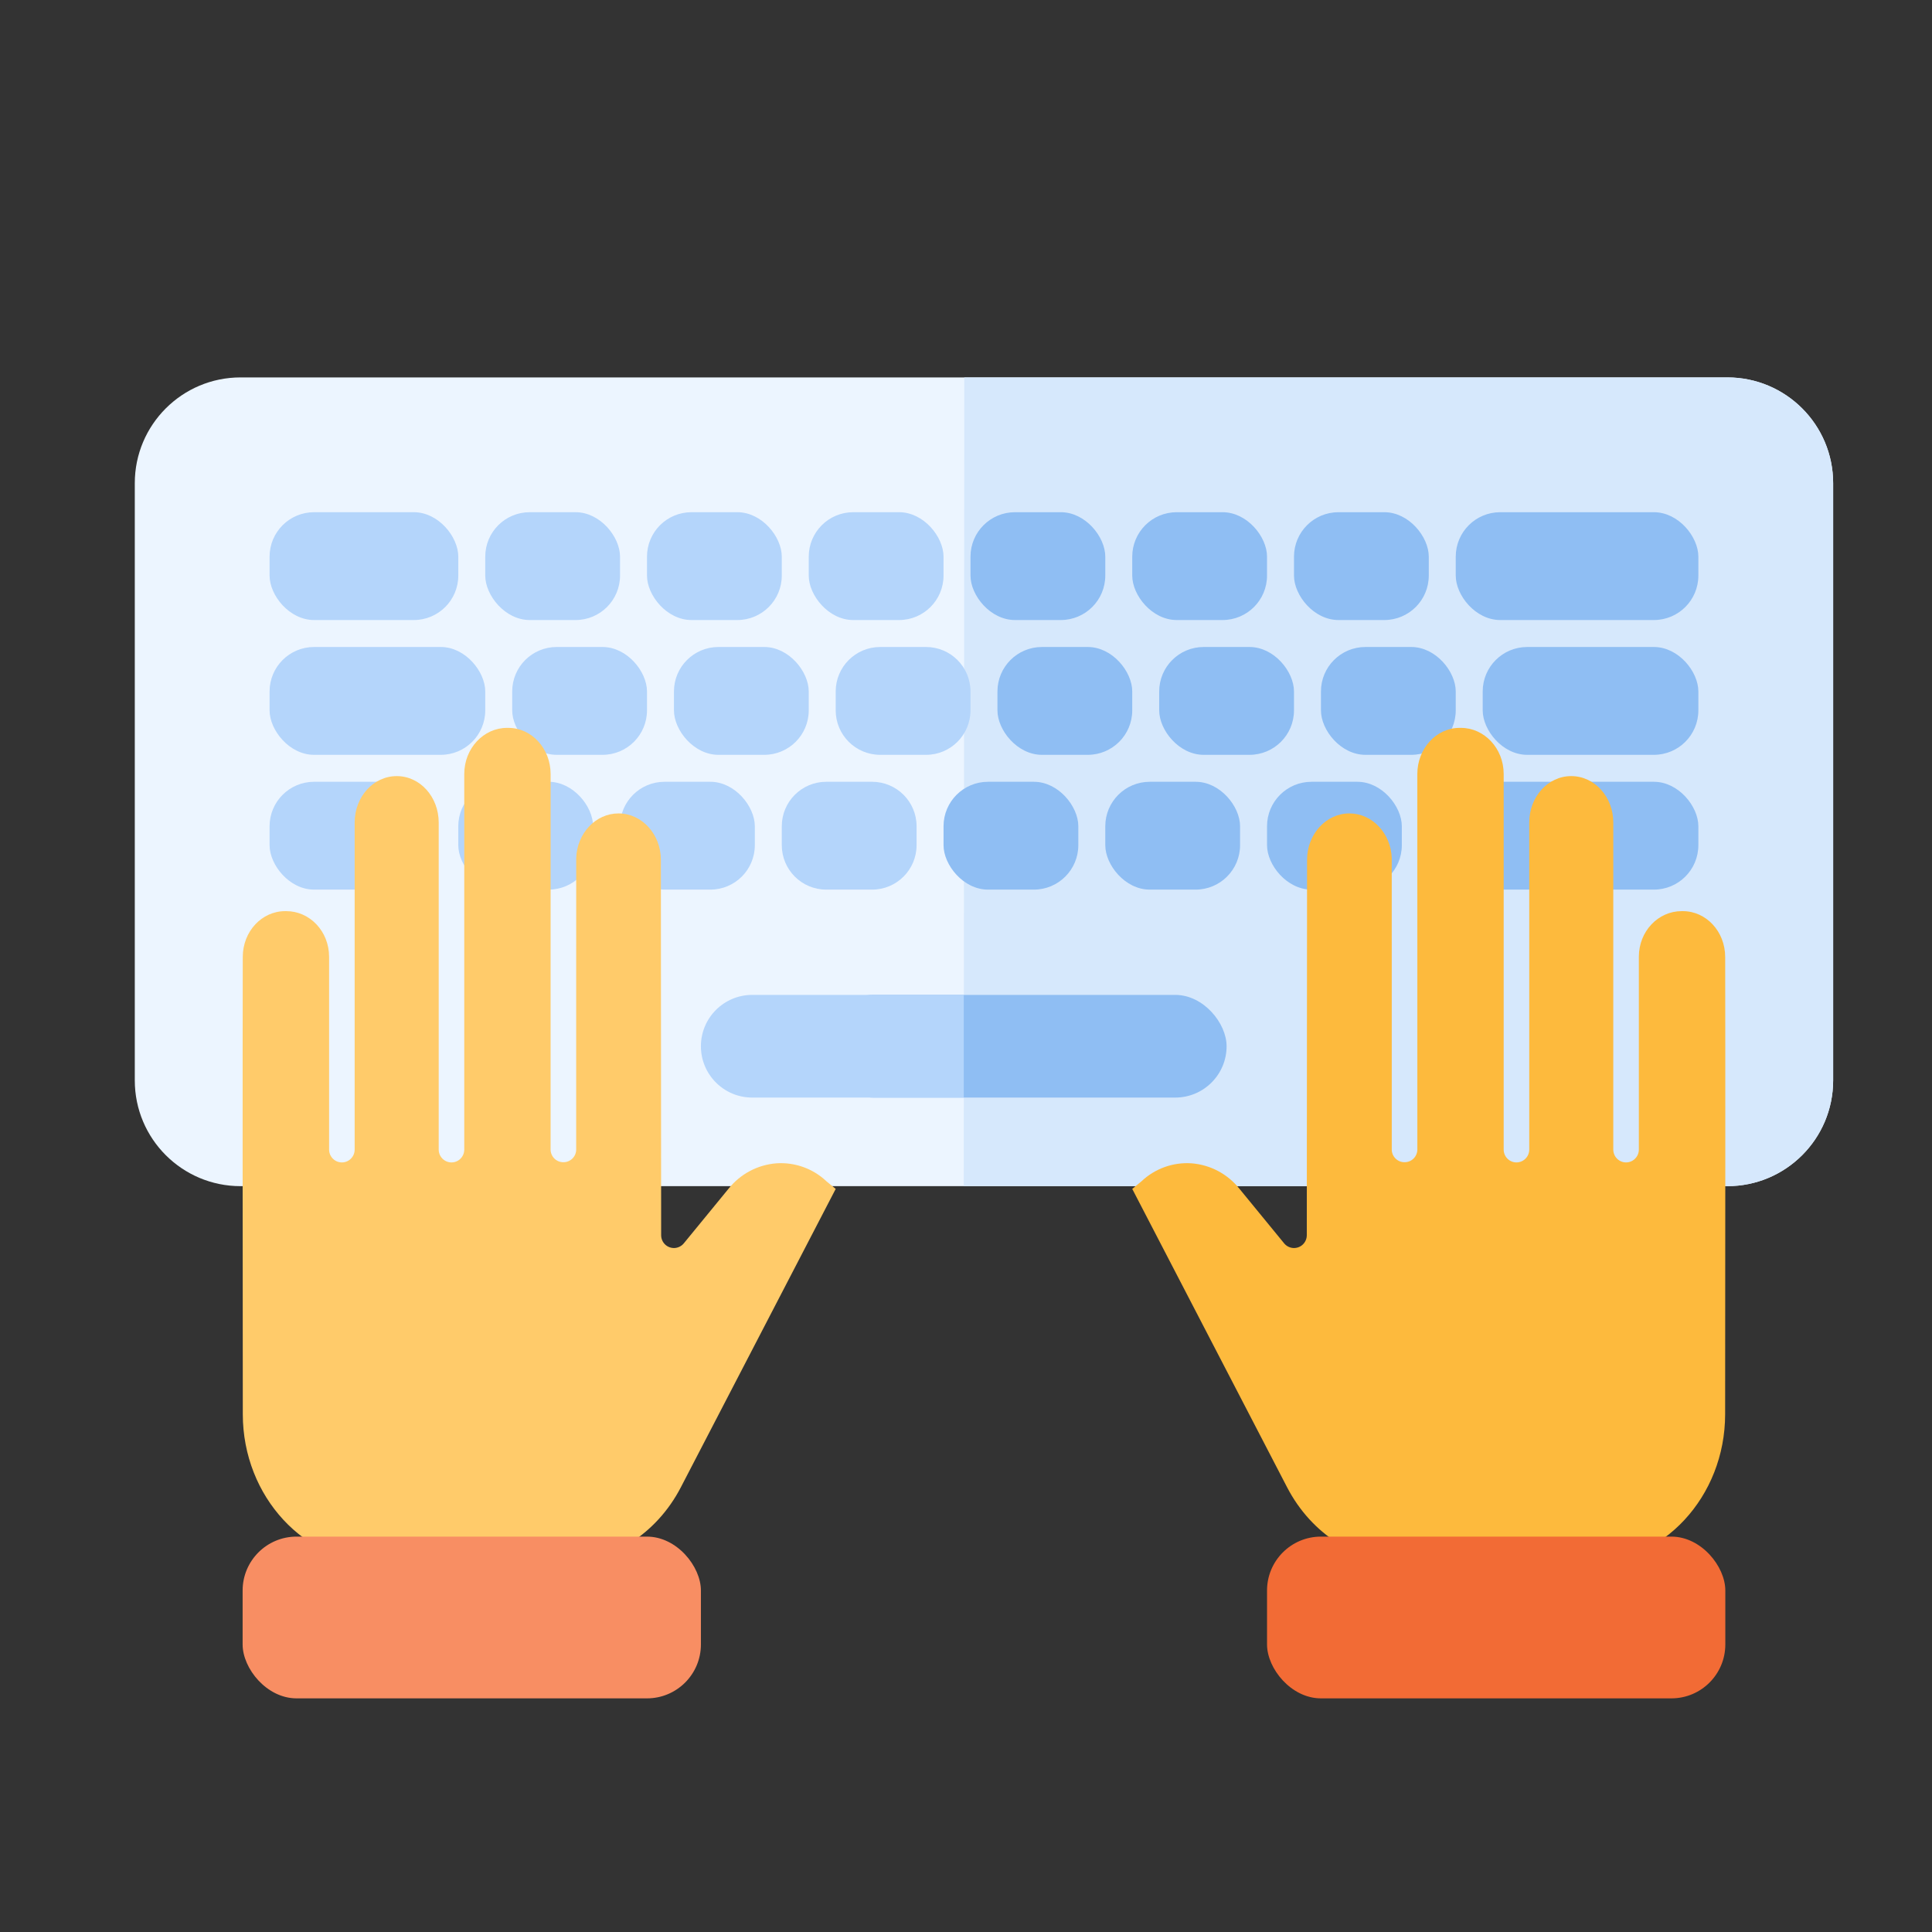 <svg xmlns="http://www.w3.org/2000/svg" width="86" height="86" viewBox="0 0 86 86"><rect x="0" y="0" width="86" height="86" fill="#333333" stroke="none"/><g fill="none" fill-rule="evenodd"><g transform="translate(6 16.8)"><rect width="6.3" height="6.4" x="6.3" y="1.886" fill="#ECF5FF" rx="1.979"/><rect width="6.3" height="6.4" x="14.4" y="1.886" fill="#ECF5FF" rx="1.979"/><rect width="6.3" height="6.4" x="22.5" y="1.886" fill="#ECF5FF" rx="1.979"/><path fill="#ECF5FF" d="M4.708,0 L56.178,0 L56.178,0 L70.892,0 C73.492,-4.77654356e-16 75.6,2.108 75.6,4.708 L75.6,31.292 C75.6,33.892 73.492,36 70.892,36 L56.197,36 L56.197,36 L4.708,36 C2.108,36 1.20661466e-15,33.892 0,31.292 L0,4.708 C-3.18436238e-16,2.108 2.108,4.77654356e-16 4.708,0 Z"/><path fill="#D6E8FC" d="M36.924,0 L56.106,0 L70.892,0 C73.492,-4.77654356e-16 75.6,2.108 75.6,4.708 L75.6,31.292 C75.6,33.892 73.492,36 70.892,36 L56.125,36 L56.125,36 L36.9,36 L36.924,0 Z"/><g transform="translate(6 6)"><rect width="8.4" height="4.8" fill="#B4D5FB" rx="1.979"/><rect width="7.2" height="4.8" y="12" fill="#B4D5FB" rx="1.979"/><rect width="6" height="4.8" x="9.6" fill="#B4D5FB" rx="1.979"/><rect width="6" height="4.8" x="16.8" fill="#B4D5FB" rx="1.979"/><rect width="9.6" height="4.8" y="6" fill="#B4D5FB" rx="1.979"/><rect width="6" height="4.8" x="10.8" y="6" fill="#B4D5FB" rx="1.979"/><rect width="6" height="4.8" x="24" fill="#B4D5FB" rx="1.979"/><rect width="6" height="4.8" x="38.4" fill="#8FBEF3" rx="1.979"/><rect width="6" height="4.8" x="31.2" fill="#8FBEF3" rx="1.979"/><rect width="6" height="4.8" x="30" y="12" fill="#8FBEF3" rx="1.979"/><rect width="6" height="4.8" x="32.4" y="6" fill="#8FBEF3" rx="1.979"/><rect width="6" height="4.8" x="45.6" fill="#8FBEF3" rx="1.979"/><rect width="6" height="4.8" x="18" y="6" fill="#B4D5FB" rx="1.979"/><rect width="6" height="4.8" x="8.4" y="12" fill="#B4D5FB" rx="1.979"/><rect width="6" height="4.8" x="15.6" y="12" fill="#B4D5FB" rx="1.979"/><path fill="#B4D5FB" d="M24.779,12 L26.799,12 L26.799,12 L26.821,12 C27.914,12 28.8,12.886 28.8,13.979 L28.8,14.821 C28.8,15.914 27.914,16.8 26.821,16.8 L26.791,16.8 L26.791,16.8 L24.779,16.8 C23.686,16.8 22.8,15.914 22.8,14.821 L22.8,13.979 C22.8,12.886 23.686,12 24.779,12 Z"/><rect width="6" height="4.8" x="37.2" y="12" fill="#8FBEF3" rx="1.979"/><rect width="6" height="4.8" x="44.4" y="12" fill="#8FBEF3" rx="1.979"/><path fill="#B4D5FB" d="M27.179,6 L27.216,6 L27.216,6 L27.264,6 L29.221,6 C30.314,6 31.2,6.886 31.2,7.979 L31.2,8.821 C31.2,9.914 30.314,10.8 29.221,10.8 L27.294,10.8 L27.294,10.8 L27.215,10.8 L27.179,10.8 C26.086,10.8 25.2,9.914 25.2,8.821 L25.2,7.979 C25.2,6.886 26.086,6 27.179,6 Z"/><rect width="6" height="4.8" x="39.6" y="6" fill="#8FBEF3" rx="1.979"/><rect width="6" height="4.8" x="46.8" y="6" fill="#8FBEF3" rx="1.979"/><rect width="10.8" height="4.8" x="52.8" fill="#8FBEF3" rx="1.979"/><rect width="9.6" height="4.8" x="54" y="6" fill="#8FBEF3" rx="1.979"/><rect width="12" height="4.8" x="51.6" y="12" fill="#8FBEF3" rx="1.979"/></g><rect width="18" height="4.571" x="30.6" y="27.486" fill="#8FBEF3" rx="2.286"/><path fill="#B4D5FB" d="M27.486,27.486 L36.9,27.486 L36.9,27.486 L36.9,32.057 L27.486,32.057 C26.223,32.057 25.2,31.034 25.2,29.771 C25.2,28.509 26.223,27.486 27.486,27.486 Z"/></g><path fill="#FFCB6A" d="M24.935,69.6 C27.159,69.6 29.218,68.304 30.306,66.206 L37.2,52.922 L36.811,52.603 C36.804,52.596 36.797,52.59 36.789,52.584 C36.191,52.018 35.384,51.728 34.564,51.783 C33.726,51.847 32.952,52.258 32.428,52.917 L30.439,55.345 C30.339,55.467 30.193,55.542 30.036,55.553 C29.879,55.563 29.725,55.508 29.61,55.4 C29.495,55.292 29.43,55.141 29.43,54.983 L29.418,38.273 C29.418,37.134 28.572,36.208 27.533,36.208 C26.518,36.208 25.687,37.091 25.649,38.194 C25.649,39.881 25.648,41.719 25.648,43.467 C25.647,47.422 25.646,50.835 25.648,51.166 C25.649,51.317 25.589,51.462 25.482,51.569 C25.376,51.675 25.231,51.735 25.081,51.734 L25.079,51.734 C24.928,51.735 24.784,51.677 24.677,51.571 C24.57,51.465 24.51,51.321 24.509,51.17 C24.508,50.837 24.509,47.426 24.509,43.469 C24.509,41.762 24.51,39.97 24.51,38.315 C24.509,38.302 24.509,38.29 24.509,38.276 C24.509,38.244 24.509,38.213 24.51,38.18 L24.51,34.458 C24.511,33.319 23.665,32.4 22.626,32.4 L22.568,32.4 C21.529,32.4 20.666,33.312 20.666,34.451 L20.666,51.173 C20.666,51.376 20.558,51.565 20.382,51.667 C20.206,51.769 19.989,51.769 19.813,51.667 C19.636,51.565 19.528,51.376 19.528,51.173 L19.528,36.613 C19.528,35.474 18.7,34.547 17.661,34.547 C16.615,34.547 15.787,35.474 15.787,36.613 L15.787,51.173 C15.787,51.376 15.679,51.565 15.503,51.667 C15.327,51.769 15.11,51.769 14.934,51.667 C14.758,51.565 14.649,51.376 14.649,51.173 L14.649,42.591 C14.649,41.45 13.785,40.558 12.745,40.558 L12.691,40.558 C11.654,40.558 10.808,41.461 10.806,42.597 C10.795,47.287 10.802,55.556 10.808,62.957 C10.812,66.624 13.574,69.6 16.965,69.6 L24.935,69.6 Z"/><path fill="#FDBA3D" d="M64.535,69.6 C66.759,69.6 68.818,68.304 69.906,66.206 L76.8,52.922 L76.411,52.603 C76.404,52.596 76.397,52.59 76.389,52.584 C75.791,52.018 74.984,51.728 74.164,51.783 C73.326,51.847 72.552,52.258 72.028,52.917 L70.039,55.345 C69.939,55.467 69.793,55.542 69.636,55.553 C69.479,55.563 69.325,55.508 69.21,55.4 C69.095,55.292 69.03,55.141 69.03,54.983 L69.018,38.273 C69.018,37.134 68.172,36.208 67.133,36.208 C66.118,36.208 65.287,37.091 65.249,38.194 C65.249,39.881 65.248,41.719 65.248,43.467 C65.247,47.422 65.246,50.835 65.248,51.166 C65.249,51.317 65.189,51.462 65.082,51.569 C64.976,51.675 64.831,51.735 64.681,51.734 L64.679,51.734 C64.528,51.735 64.384,51.677 64.277,51.571 C64.17,51.465 64.11,51.321 64.109,51.17 C64.108,50.837 64.109,47.426 64.109,43.469 C64.109,41.762 64.11,39.97 64.11,38.315 C64.109,38.302 64.109,38.29 64.109,38.276 C64.109,38.244 64.109,38.213 64.11,38.18 L64.11,34.458 C64.111,33.319 63.265,32.4 62.226,32.4 L62.168,32.4 C61.129,32.4 60.266,33.312 60.266,34.451 L60.266,51.173 C60.266,51.376 60.158,51.565 59.982,51.667 C59.806,51.769 59.589,51.769 59.413,51.667 C59.236,51.565 59.128,51.376 59.128,51.173 L59.128,36.613 C59.128,35.474 58.3,34.547 57.261,34.547 C56.215,34.547 55.387,35.474 55.387,36.613 L55.387,51.173 C55.387,51.376 55.279,51.565 55.103,51.667 C54.927,51.769 54.71,51.769 54.534,51.667 C54.358,51.565 54.249,51.376 54.249,51.173 L54.249,42.591 C54.249,41.45 53.385,40.558 52.345,40.558 L52.291,40.558 C51.254,40.558 50.408,41.461 50.406,42.597 C50.395,47.287 50.402,55.556 50.408,62.957 C50.412,66.624 53.174,69.6 56.565,69.6 L64.535,69.6 Z" transform="matrix(-1 0 0 1 127.2 0)"/><rect width="20.4" height="7.2" x="56.4" y="68.4" fill="#F26B35" rx="2.4"/><rect width="20.4" height="7.2" x="10.8" y="68.4" fill="#F88E63" rx="2.4"/></g></svg>